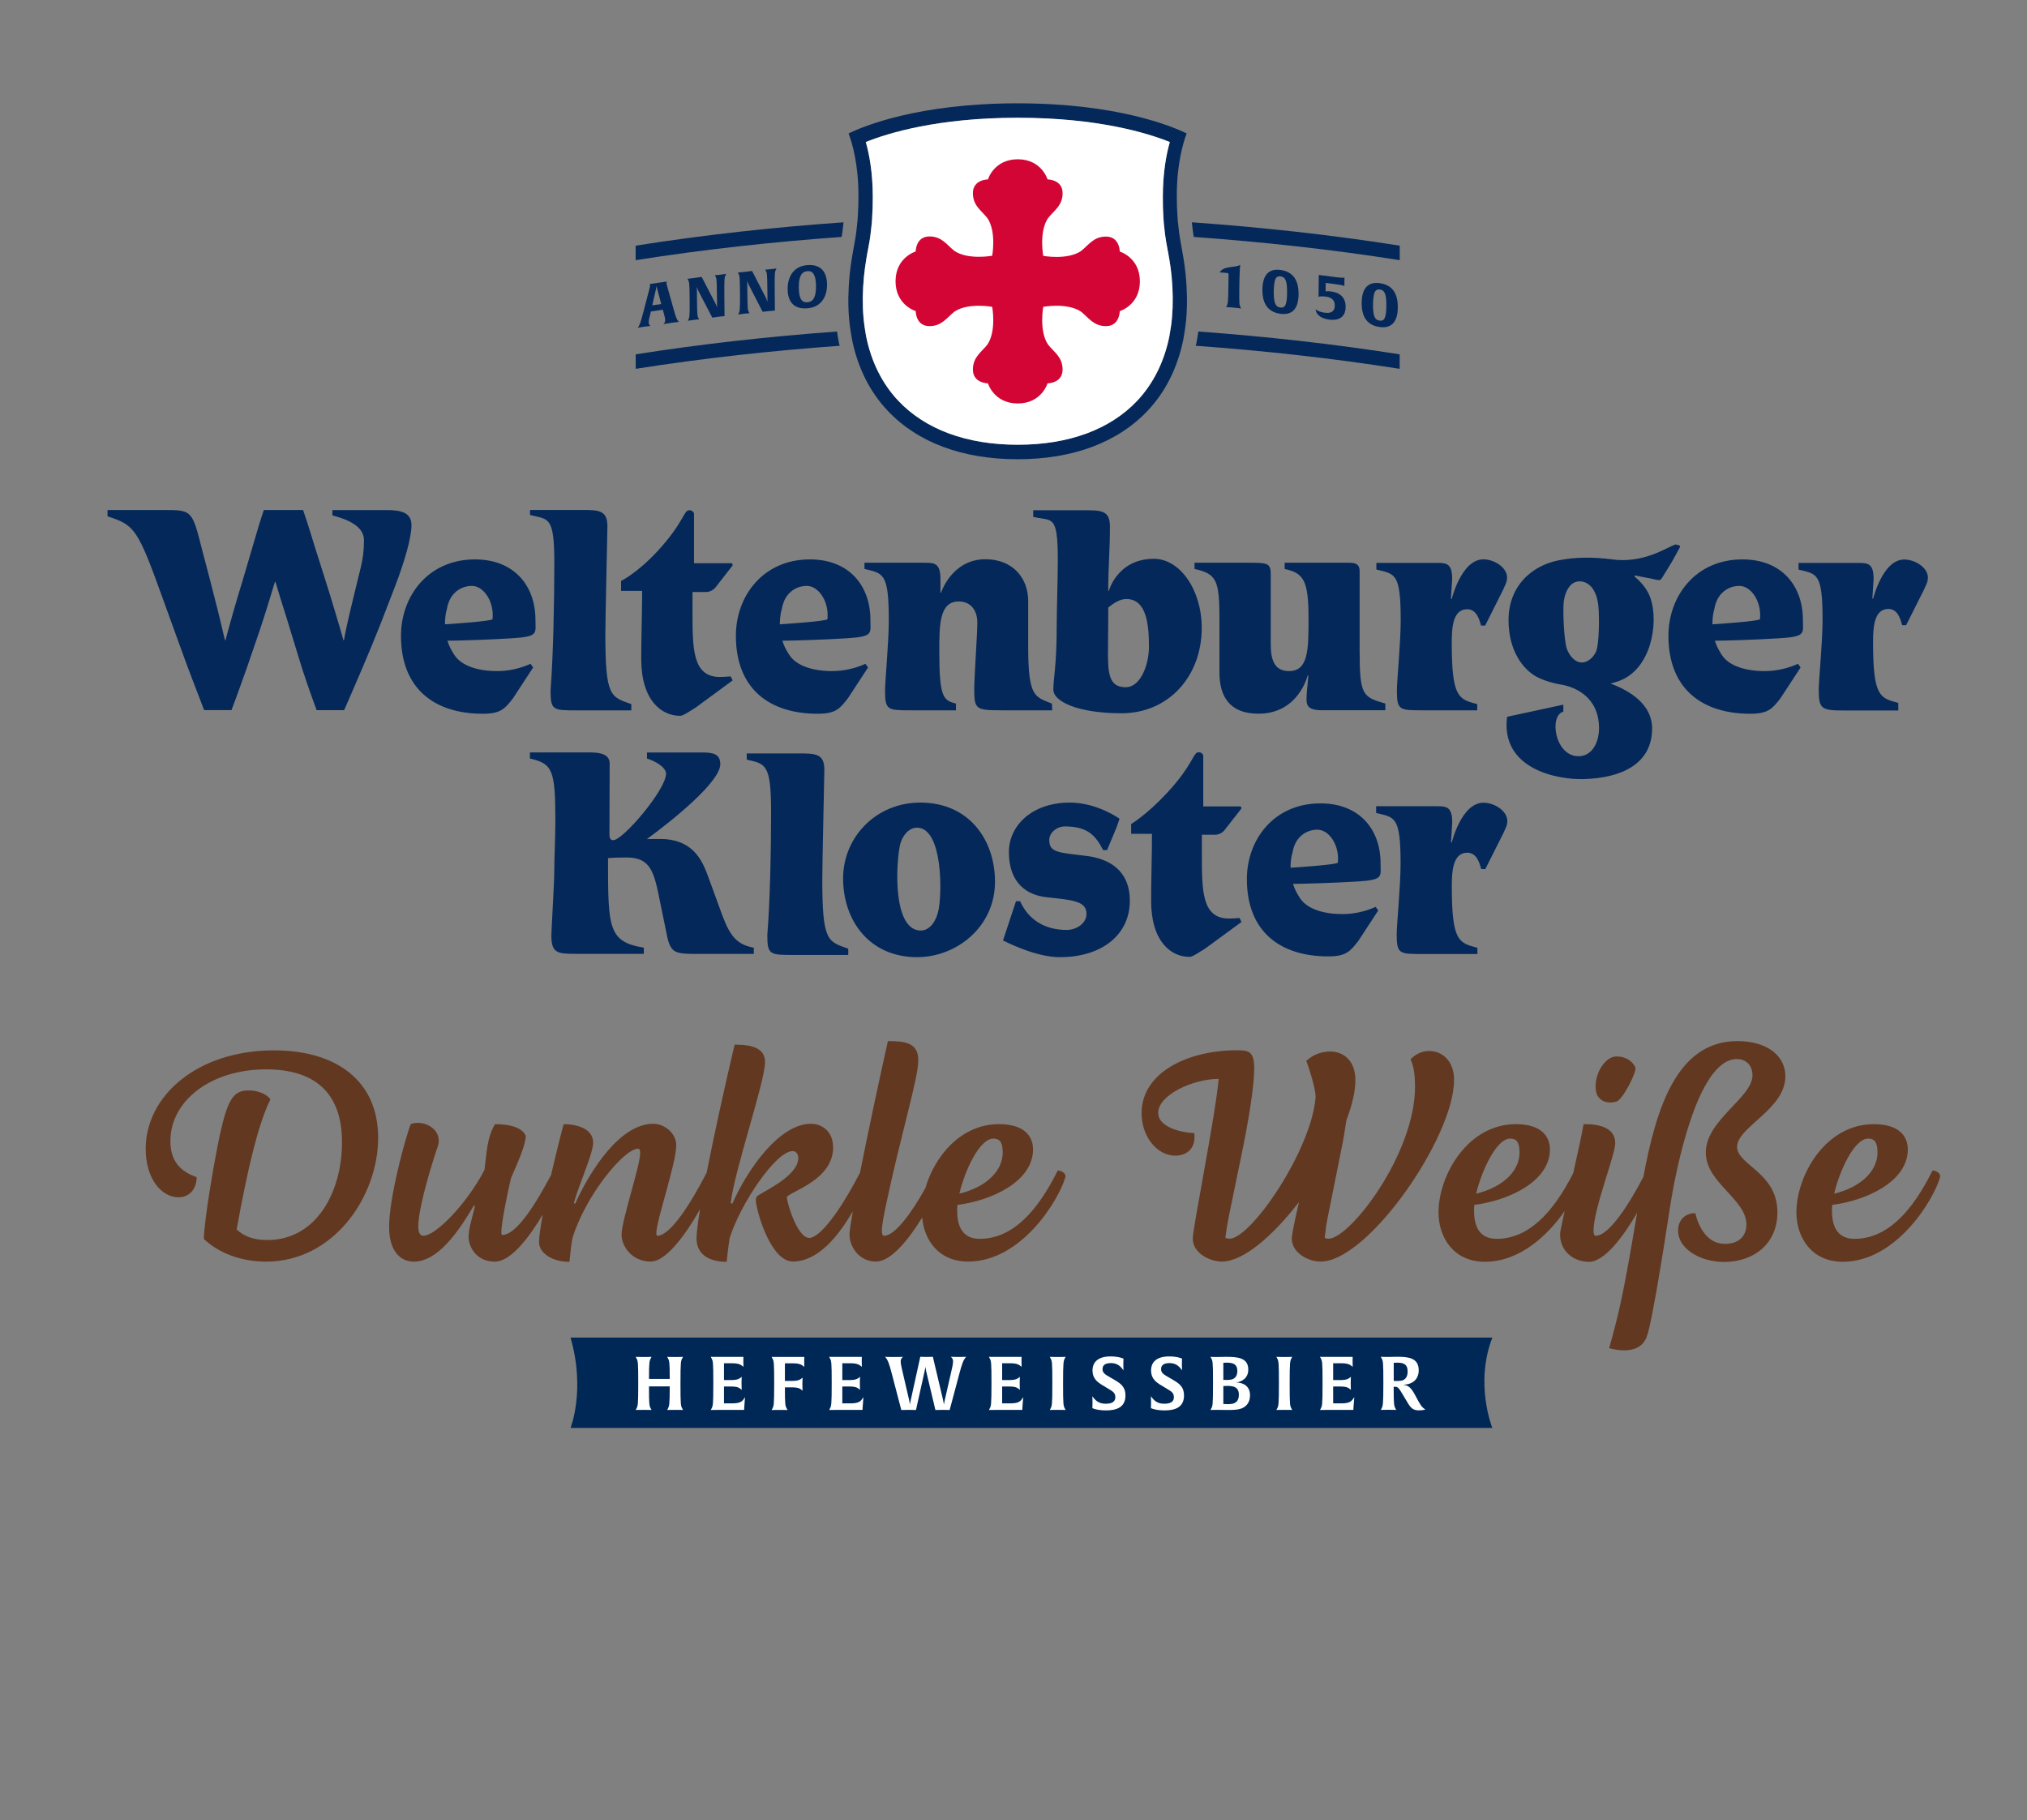 <?xml version="1.0" encoding="utf-8"?>
<!-- Generator: Adobe Illustrator 25.2.3, SVG Export Plug-In . SVG Version: 6.00 Build 0)  -->
<svg version="1.1" id="Ebene_1" xmlns="http://www.w3.org/2000/svg" xmlns:xlink="http://www.w3.org/1999/xlink" x="0px" y="0px"
	 viewBox="0 0 334.04 300" style="enable-background:new 0 0 334.04 300;" xml:space="preserve">
<rect x="0" y="0" width="334.04" height="300" fill="#808080" stroke="none"/>
<style type="text/css">
	.st0{fill:#042859;}
	.st1{fill:#FFFFFF;}
	.st2{fill:#D30535;}
	.st3{fill:#83140A;}
	.st4{fill:#002856;}
	.st5{fill:#E28F2A;}
	.st6{fill:#8C734B;}
	.st7{fill:#0069B4;}
	.st8{fill:#E18409;}
	.st9{fill:#623820;}
	.st10{fill:#E9B528;}
	.st11{fill:#A89A77;}
	.st12{fill:#2B6F4C;}
	.st13{fill:#008244;}
	.st14{fill:#006EAB;}
</style>
<g id="weiss-ueberdruck_7_">
	<g>
		<g>
			<path class="st0" d="M110.6,53.22c-0.71,0.1-1.29,0.2-1.28,0.2c0.12-0.11,0.31-0.29,0.3-0.66c0-0.3-0.13-0.75-0.28-1.31
				c-0.04-0.13-0.07-0.26-0.11-0.4c-0.66,0.09-1.31,0.19-1.97,0.29c-0.03,0.14-0.07,0.28-0.1,0.42c-0.14,0.6-0.28,1.09-0.26,1.39
				c0,0.36,0.19,0.5,0.31,0.56c0,0-0.45,0.05-1.09,0.14c-0.66,0.1-1.04,0.18-1.04,0.17c0.36-0.4,0.52-1.02,0.9-2.43
				c0.37-1.4,0.74-2.81,1.1-4.21c0.03-0.12,0.06-0.24,0.05-0.37c-0.01-0.13-0.04-0.18-0.07-0.2c0.95-0.14,1.9-0.27,2.84-0.41
				c0,0.01-0.06,0.08-0.06,0.21c0,0.13,0.02,0.24,0.05,0.36c0.36,1.3,0.73,2.59,1.09,3.89c0.37,1.31,0.54,1.88,0.9,2.18
				C111.87,53.06,111.37,53.11,110.6,53.22 M108.36,47.83c-0.11-0.4-0.15-0.62-0.16-0.68c-0.01,0.05-0.04,0.26-0.15,0.73
				c-0.19,0.82-0.37,1.63-0.56,2.45c0.49-0.07,0.99-0.14,1.48-0.22C108.77,49.35,108.57,48.59,108.36,47.83"/>
			<path class="st0" d="M119.58,45.32c-0.18,0.36-0.24,0.46-0.21,3.37l0.03,3.41c0,0-0.27,0.02-0.87,0.09
				c-0.65,0.08-1.15,0.16-1.15,0.16c-0.75-1.45-1.5-2.9-2.26-4.35c-0.17-0.33-0.26-0.69-0.28-0.71l0.02,1.97
				c0.02,2.82,0.07,2.85,0.27,3.22c0.03,0.05,0.06,0.1,0.09,0.15c0,0-0.29,0.02-0.93,0.1c-0.67,0.09-0.95,0.14-0.94,0.14
				c0.03-0.06,0.05-0.12,0.09-0.17c0.17-0.36,0.24-0.47,0.21-3.38c-0.02-2.82-0.07-2.86-0.27-3.22c-0.03-0.05-0.06-0.1-0.09-0.15
				c-0.01,0,0.36-0.03,1.23-0.15c0.73-0.1,1.11-0.16,1.11-0.16c0.75,1.45,1.5,2.9,2.26,4.35c0.18,0.35,0.26,0.66,0.28,0.71
				l-0.02-1.96c-0.03-2.82-0.06-2.86-0.27-3.22c-0.03-0.05-0.06-0.1-0.09-0.15c0,0,0.28-0.02,0.93-0.1
				c0.67-0.08,0.95-0.13,0.95-0.13C119.64,45.2,119.61,45.26,119.58,45.32"/>
			<path class="st0" d="M127.88,44.41c-0.18,0.36-0.24,0.46-0.21,3.37l0.03,3.41c0,0-0.27,0.01-0.87,0.07
				c-0.65,0.07-1.15,0.13-1.15,0.13c-0.75-1.47-1.5-2.93-2.26-4.39c-0.16-0.33-0.27-0.69-0.28-0.72c0.01,0.66,0.01,1.31,0.02,1.97
				c0.03,2.82,0.06,2.86,0.27,3.22c0.03,0.06,0.06,0.1,0.09,0.15c0,0-0.29,0.02-0.93,0.09c-0.67,0.08-0.94,0.12-0.95,0.12
				c0.03-0.06,0.06-0.11,0.09-0.17c0.17-0.36,0.24-0.46,0.22-3.37c-0.03-2.82-0.07-2.86-0.27-3.22c-0.03-0.05-0.06-0.1-0.09-0.15
				c0,0,0.36-0.02,1.24-0.12c0.74-0.08,1.11-0.14,1.11-0.14c0.75,1.46,1.51,2.92,2.26,4.39c0.17,0.35,0.26,0.66,0.28,0.72
				l-0.02-1.96c-0.03-2.82-0.07-2.86-0.27-3.22c-0.03-0.05-0.06-0.1-0.09-0.15c0,0,0.29-0.01,0.93-0.08
				c0.68-0.07,0.95-0.11,0.95-0.11C127.94,44.3,127.91,44.36,127.88,44.41"/>
			<path class="st0" d="M133.09,50.81c-2.17,0.19-3.27-0.96-3.29-3.16c-0.01-1.87,0.84-3.74,3.2-3.95c2.16-0.19,3.27,0.99,3.29,3.19
				C136.31,48.75,135.45,50.6,133.09,50.81 M133.04,44.69c-0.98,0.09-1.42,0.92-1.4,2.71c0.02,1.79,0.46,2.5,1.43,2.42
				c0.98-0.09,1.42-0.92,1.4-2.7C134.45,45.33,134,44.61,133.04,44.69"/>
			<path class="st0" d="M203.29,50.7c-0.86-0.08-1.25-0.09-1.25-0.09c0.03-0.06,0.06-0.11,0.1-0.17c0.21-0.37,0.26-0.44,0.3-3.55
				l0.02-1.66c0-0.14-0.03-0.22-0.27-0.24c-0.4-0.03-0.79-0.07-1.19-0.1c0.69-1.15,2.57-0.7,3.37-1.24c0,0-0.12,1.37-0.14,3.76
				c-0.03,2.77,0,2.82,0.21,3.26c0.03,0.06,0.06,0.12,0.09,0.18C204.54,50.84,204.17,50.78,203.29,50.7"/>
			<path class="st0" d="M219.04,52.68c-1.43-0.18-2.23-0.94-2.22-1.71c0,0,0.38,0.44,1.57,0.58c1.29,0.16,1.57-0.54,1.57-1.16
				c0.02-0.88-0.45-1.38-1.51-1.51c-0.86-0.11-1.16,0.05-1.16,0.05l0.04-3.61c0.98,0.12,1.95,0.24,2.92,0.37
				c1.17,0.15,1.32,0.07,1.32,0.06c0,0-0.02,0.2-0.02,0.67c-0.01,0.52,0,0.72,0,0.72c0,0-0.16-0.13-1.32-0.28
				c-0.58-0.08-1.17-0.15-1.76-0.23c0,0.47-0.01,0.93-0.02,1.39c0,0,0.28-0.06,0.91,0.02c1.55,0.2,2.41,1.09,2.39,2.53
				C221.75,52.55,220.29,52.83,219.04,52.68"/>
			<path class="st0" d="M227.3,53.89c-2.14-0.32-2.93-1.85-2.9-4.03c0.03-2.07,0.84-3.51,3.04-3.18c2.16,0.33,2.94,1.86,2.91,4.04
				C230.33,52.8,229.51,54.22,227.3,53.89 M227.42,47.72c-0.49-0.07-0.77,0.12-0.94,0.61c-0.13,0.43-0.2,1.08-0.21,1.79
				c-0.02,1.88,0.25,2.6,1.05,2.72c0.48,0.07,0.76-0.1,0.91-0.51c0.17-0.43,0.23-1.11,0.23-1.89
				C228.49,48.57,228.22,47.84,227.42,47.72"/>
			<path class="st0" d="M210.94,51.71c-2.14-0.32-2.93-1.85-2.9-4.03c0.03-2.07,0.84-3.51,3.04-3.18c2.16,0.33,2.94,1.86,2.92,4.04
				C213.97,50.63,213.15,52.04,210.94,51.71 M211.06,45.55c-0.49-0.07-0.77,0.12-0.94,0.61c-0.13,0.43-0.19,1.08-0.21,1.8
				c-0.02,1.88,0.25,2.6,1.05,2.72c0.48,0.07,0.76-0.1,0.91-0.51c0.17-0.42,0.23-1.11,0.23-1.89
				C212.13,46.39,211.86,45.67,211.06,45.55"/>
			<path class="st0" d="M138.24,56.46c-0.12-0.62-0.21-1.21-0.3-1.82c-11.09,0.81-22.16,2.03-33.18,3.76v2.39
				c11.17-1.76,22.38-2.99,33.62-3.8C138.33,56.82,138.28,56.65,138.24,56.46"/>
			<path class="st0" d="M139.01,36.64c-11.45,0.81-22.88,2.05-34.26,3.85v2.39c11.28-1.78,22.61-3.01,33.95-3.83
				C138.82,38.33,138.92,37.54,139.01,36.64"/>
			<path class="st0" d="M197.18,56.46c0.12-0.62,0.21-1.21,0.3-1.82c11.09,0.81,22.16,2.03,33.18,3.76v2.39
				c-11.17-1.76-22.38-2.99-33.62-3.8C197.1,56.82,197.14,56.65,197.18,56.46"/>
			<path class="st0" d="M196.41,36.64c11.45,0.81,22.88,2.05,34.26,3.85v2.39c-11.28-1.78-22.61-3.01-33.95-3.83
				C196.61,38.33,196.5,37.54,196.41,36.64"/>
			<path class="st0" d="M195.54,47.24c-0.15-2.8-0.48-4.54-0.78-6.23c-0.22-1.17-0.43-2.32-0.57-3.74
				c-0.07-0.55-0.14-1.17-0.16-1.84c-0.07-0.92-0.1-1.98-0.1-3.19c0-5.28,1.06-8.75,1.63-10.25c-2.46-1.19-11.48-4.96-27.86-4.96
				c-16.38,0-25.4,3.77-27.86,4.96c0.57,1.5,1.63,4.96,1.63,10.25c0,1.21-0.03,2.27-0.09,3.19c-0.03,0.67-0.1,1.29-0.16,1.84
				c-0.14,1.43-0.35,2.58-0.57,3.74c-0.3,1.68-0.63,3.43-0.78,6.23c-0.14,2.44-0.07,4.78,0.25,6.96c0.1,0.63,0.19,1.22,0.3,1.82
				c0.94,4.57,2.91,8.55,5.86,11.67c4.94,5.24,12.33,8,21.4,8h0.02h0.02c9.07,0,16.47-2.76,21.41-8c2.95-3.12,4.92-7.09,5.86-11.67
				c0.11-0.6,0.21-1.19,0.3-1.82C195.61,52.01,195.68,49.68,195.54,47.24 M192.97,53.8c-0.09,0.58-0.18,1.14-0.28,1.71
				c-0.86,4.17-2.64,7.72-5.27,10.53c-4.48,4.75-11.29,7.26-19.68,7.26h-0.02h-0.02c-8.39,0-15.2-2.51-19.68-7.26
				c-2.64-2.81-4.41-6.36-5.27-10.53c-0.1-0.57-0.2-1.13-0.28-1.71c-0.28-1.94-0.36-4.11-0.23-6.46c0.15-2.56,0.44-4.17,0.71-5.74
				l0.03-0.13c0.21-1.07,0.45-2.33,0.59-3.83c0.07-0.59,0.15-1.25,0.16-1.9c0.07-0.88,0.1-1.93,0.1-3.3c0-4-0.58-7.03-1.15-9.03
				c3.62-1.46,11.82-4,25.05-4c13.23,0,21.43,2.54,25.05,4c-0.57,2-1.15,5.03-1.15,9.03c0,1.37,0.02,2.41,0.09,3.3
				c0.02,0.64,0.09,1.31,0.16,1.9c0.15,1.5,0.39,2.77,0.59,3.83l0.03,0.13c0.28,1.57,0.57,3.18,0.71,5.74
				C193.33,49.69,193.25,51.86,192.97,53.8"/>
			<path class="st1" d="M192.97,53.8c-0.09,0.58-0.18,1.14-0.28,1.71c-0.86,4.17-2.64,7.72-5.27,10.53
				c-4.48,4.75-11.29,7.26-19.68,7.26h-0.02h-0.02c-8.39,0-15.2-2.51-19.68-7.26c-2.64-2.81-4.41-6.36-5.27-10.53
				c-0.1-0.57-0.2-1.13-0.28-1.71c-0.28-1.94-0.36-4.11-0.23-6.46c0.15-2.56,0.44-4.17,0.71-5.74l0.03-0.13
				c0.21-1.07,0.45-2.33,0.59-3.83c0.07-0.59,0.15-1.25,0.16-1.9c0.07-0.88,0.1-1.93,0.1-3.3c0-4-0.58-7.03-1.15-9.03
				c3.62-1.46,11.82-4,25.05-4c13.23,0,21.43,2.54,25.05,4c-0.57,2-1.15,5.03-1.15,9.03c0,1.37,0.02,2.41,0.09,3.3
				c0.02,0.64,0.09,1.31,0.16,1.9c0.15,1.5,0.39,2.77,0.59,3.83l0.03,0.13c0.28,1.57,0.57,3.18,0.71,5.74
				C193.33,49.68,193.25,51.86,192.97,53.8"/>
			<path class="st2" d="M163.51,42.15c0,0-3.95,0.73-6.22-0.79c-1.24-0.97-2.04-2.39-4.13-2.39c-2.26,0-2.26,2.48-2.26,2.48
				s-3.31,0.97-3.32,4.91c0.01,3.94,3.32,4.91,3.32,4.91s0,2.48,2.26,2.48c2.09,0,2.88-1.42,4.13-2.39
				c2.26-1.52,6.22-0.79,6.22-0.79s0.73,3.96-0.79,6.22c-0.97,1.24-2.39,2.04-2.39,4.12c0,2.27,2.48,2.27,2.48,2.27
				s0.97,3.31,4.91,3.32c3.94-0.01,4.91-3.32,4.91-3.32s2.48,0,2.48-2.27c0-2.08-1.42-2.88-2.4-4.12c-1.51-2.26-0.79-6.22-0.79-6.22
				s3.95-0.73,6.22,0.79c1.24,0.97,2.04,2.39,4.13,2.39c2.26,0,2.26-2.47,2.26-2.47s3.31-0.97,3.32-4.91
				c-0.01-3.94-3.32-4.91-3.32-4.91s0-2.47-2.26-2.47c-2.08,0-2.88,1.42-4.13,2.39c-2.27,1.52-6.22,0.79-6.22,0.79
				s-0.73-3.96,0.79-6.22c0.97-1.24,2.4-2.04,2.4-4.12c0-2.26-2.48-2.26-2.48-2.26s-0.97-3.32-4.91-3.32
				c-3.94,0.01-4.91,3.32-4.91,3.32s-2.48,0-2.48,2.26c0,2.08,1.42,2.88,2.39,4.12C164.24,38.19,163.51,42.15,163.51,42.15"/>
			<path class="st0" d="M212.75,141.74c0.05-0.43,0.12-0.81,0.22-1.12c0.07-0.43,0.19-0.88,0.36-1.29c0.58-1.5,1.99-2.58,3.78-2.58
				c1.89,0,3.66,2.51,3.36,5.42c-0.03,0.34-6.57,0.77-7.79,0.85C212.67,142.61,212.69,142.18,212.75,141.74 M205.48,144.89
				c0,8.76,5.6,12.74,13.4,12.74c2.99,0,3.64-0.86,4.95-2.53l3.3-5.04l-0.43-0.59c-1.6,0.71-3.47,1.19-5.48,1.19
				c-3.01,0-5.84-0.81-7.01-2.67c-0.05-0.07-0.15-0.19-0.22-0.36c-0.26-0.4-0.63-1.06-0.91-1.95c1.66-0.01,6.44-0.14,10.56-0.39
				c4.43-0.28,3.87-0.78,3.87-3.01c0-5.54-3.44-9.87-9.9-9.87C209.92,132.41,205.48,138.4,205.48,144.89 M239.24,138.88l-0.12-0.08
				l0.2-3.24c0-2.68-1-2.68-2.74-2.68h-9.8v1.11c3.07,0.75,4.03,0.5,4.03,8.39c0,3.65-0.64,10.01-0.64,11.6
				c0,3.26,0.44,3.26,4.26,3.26h9.04v-1.03c-3.1-0.8-4.22-1.12-4.22-10.14c0-2.43,0.16-5.53,2.55-5.53c1.59,0,2.03,1.76,2.31,2.7
				h0.66l2.96-5.88c0.28-0.67,0.67-1.27,0.67-2.04c0-1.69-2.15-3.02-3.94-3.02C240.82,132.31,239.24,138.88,239.24,138.88
				 M166.26,140.43c0,5.17,3.02,7.16,6.39,7.47c4.07,0.44,6.4,0.6,6.4,2.71c0,1.59-1.66,2.66-3.27,2.66c-3.61,0-6.28-1.67-7.67-4.73
				h-0.68l-2.14,6.46c0,0,5.22,2.76,9.34,2.76c7.02,0,11.56-3.74,11.56-9.3c0-5.25-3.74-6.92-6.92-7.36
				c-4.78-0.6-6.36-0.52-6.36-2.66c0-1.19,1.24-2.23,2.57-2.23c3.65,0,5.03,1.39,6.31,3.9h0.65l1.43-3.42
				c0.24-0.56,0.62-1.75,0.62-1.75s-3.65-2.66-8.21-2.66C170.1,132.28,166.26,136.06,166.26,140.43 M151.27,153.33
				c-3.91-0.7-3.7-9.95-3.01-13.78c0.31-1.74,1.58-3.4,3.26-3.1c3.74,0.67,3.73,10.32,3.18,13.37c-0.31,1.73-1.32,3.55-2.99,3.55
				C151.57,153.37,151.42,153.36,151.27,153.33 M138.94,144.76c0,7.09,4.45,13,12.18,13c6.48,0,12.85-4.96,12.85-12.43
				c0-6.97-4.33-13.05-12.3-13.05C144.3,132.28,138.94,138.05,138.94,144.76 M123.06,124.18v1.02c3.07,0.72,4.01,0.62,4.01,8.58
				c0,6.6-0.18,14.94-0.62,20.33c0,3.28,0.44,3.28,4.29,3.28h9.05v-1.03c-3.42-1.2-4.28-1.21-4.28-11.49
				c0-3.08,0.34-16.82,0.34-17.97c0-2.72-1.43-2.72-4.39-2.72H123.06z M106.62,124.01v1.01c1.2,0.36,3.14,1.38,3.14,2.5
				c0,2.64-7.09,10.96-8.71,10.96c-0.52,0-0.62-0.52-0.62-0.88c0-3.92,0.04-7.91,0.04-11.75c0-1.84-2.24-1.84-3.6-1.84h-9.54v1.01
				c3.67,0.84,4.19,1.79,4.19,10.14c0,3.28-0.18,6.06-0.18,8.58c0,1.72-0.48,9.71-0.48,10.43c0,3.04,1.08,3.04,4.32,3.04h10.92
				v-1.02c-5.9-0.97-5.9-3.27-5.9-14.74c0,0,0.43-0.12,3.06-0.12c3.91,0,4.51,2.21,5.52,7.33l0.96,4.68
				c0.66,3.48,1.04,3.88,4.66,3.88h9.82v-1.02c-3.29-0.61-4.21-2.46-5.81-7.05l-1.72-4.71c-0.85-2.24-2.15-5.78-7.1-6.14
				c-0.74-0.05-2.99,0-2.99,0c3.76-2.75,12.1-9.32,12.1-12.36c0-1.68-1.2-1.92-2.95-1.92H106.62z M192.31,130.7
				c-3.3,3.56-5.9,5.12-5.9,5.12v1.61h3.43c0,3.6-0.14,7.44-0.14,11.03c0,6.71,3.26,9.25,6.33,9.25c0.55,0,1.74-0.88,2.52-1.33
				l6.04-4.42l-0.32-0.66c-0.57,0.05-1.33,0.09-1.74,0.09c-4.47,0-4.47-4.55-4.47-10.67v-3.14h2.15c0.63,0,1.23-0.29,1.61-0.79
				l2.71-3.47c0.13-0.17,0.01-0.41-0.2-0.41h-6.04v-8.45c-0.19-0.28-0.32-0.48-0.8-0.48C196.6,124.01,196.63,126.05,192.31,130.7
				 M211.71,92.76v1.02c3.14,0.68,3.93,1.89,3.93,8.14c0,5.08,0,8.69-3.22,8.69c-2.46,0-3.01-1.94-3.01-4.49V94.6
				c0-1.85-0.62-1.85-3.83-1.85h-8.73v1.02c3.59,0.83,4.11,1.71,4.11,8.3v8.81c0,3.65,1.47,6.75,6.43,6.75
				c6.66,0,8.12-6.36,8.12-6.36l0.1,0.12c-0.2,1.95-0.3,3.22-0.3,3.73c0,0.91,0,1.94,2.5,1.94h10.49v-1.1
				c-3.73-1.07-4.24-1.36-4.24-8.66V94.36c0-0.76,0-1.61-1.66-1.61H211.71z M73.4,101.61c0.05-0.43,0.12-0.82,0.22-1.13
				c0.07-0.43,0.19-0.89,0.36-1.3c0.58-1.52,2-2.61,3.8-2.61c1.9,0,3.68,2.54,3.39,5.47c-0.04,0.34-6.62,0.78-7.84,0.86
				C73.32,102.5,73.34,102.06,73.4,101.61 M66.08,104.79c0,8.83,5.63,12.85,13.48,12.85c3.01,0,3.66-0.87,4.98-2.55l3.32-5.08
				l-0.43-0.6c-1.61,0.72-3.49,1.2-5.52,1.2c-3.03,0-5.87-0.82-7.05-2.69c-0.04-0.07-0.14-0.19-0.22-0.36
				c-0.26-0.41-0.63-1.07-0.91-1.96c1.68-0.01,6.48-0.14,10.62-0.4c4.46-0.28,3.89-0.79,3.89-3.04c0-5.59-3.47-9.96-9.97-9.96
				C70.56,92.2,66.08,98.24,66.08,104.79 M128.59,101.61c0.05-0.43,0.12-0.82,0.22-1.13c0.07-0.43,0.2-0.89,0.36-1.3
				c0.58-1.52,2-2.61,3.8-2.61c1.9,0,3.68,2.54,3.39,5.47c-0.04,0.34-6.62,0.78-7.85,0.86C128.51,102.5,128.54,102.06,128.59,101.61
				 M121.27,104.79c0,8.83,5.63,12.85,13.48,12.85c3.01,0,3.66-0.87,4.98-2.55l3.32-5.08l-0.43-0.6c-1.61,0.72-3.49,1.2-5.51,1.2
				c-3.03,0-5.87-0.82-7.05-2.69c-0.05-0.07-0.14-0.19-0.22-0.36c-0.27-0.41-0.64-1.07-0.91-1.96c1.68-0.01,6.48-0.14,10.62-0.4
				c4.45-0.28,3.89-0.79,3.89-3.04c0-5.59-3.47-9.96-9.97-9.96C125.75,92.2,121.27,98.24,121.27,104.79 M239.23,98.76l-0.12-0.08
				l0.2-3.23c0-2.68-0.99-2.68-2.74-2.68h-9.75v1.1c3.06,0.76,4.01,0.5,4.01,8.37c0,3.65-0.63,9.99-0.63,11.58
				c0,3.25,0.44,3.25,4.25,3.25h8.99v-1.02c-3.09-0.8-4.2-1.12-4.2-10.12c0-2.43,0.16-5.52,2.54-5.52c1.59,0,2.02,1.76,2.3,2.7h0.66
				l2.95-5.87c0.27-0.68,0.67-1.27,0.67-2.04c0-1.69-2.13-3.01-3.91-3.01C240.81,92.2,239.23,98.76,239.23,98.76 M282.27,101.61
				c0.05-0.43,0.12-0.82,0.22-1.13c0.07-0.43,0.19-0.89,0.36-1.3c0.58-1.52,2-2.61,3.8-2.61c1.9,0,3.68,2.54,3.39,5.47
				c-0.03,0.34-6.61,0.78-7.84,0.86C282.19,102.5,282.22,102.06,282.27,101.61 M274.95,104.79c0,8.83,5.64,12.85,13.48,12.85
				c3.01,0,3.66-0.87,4.98-2.55l3.32-5.08l-0.43-0.6c-1.61,0.72-3.49,1.2-5.51,1.2c-3.04,0-5.88-0.82-7.06-2.69
				c-0.05-0.07-0.15-0.19-0.22-0.36c-0.26-0.41-0.63-1.07-0.91-1.96c1.67-0.01,6.48-0.14,10.62-0.4c4.46-0.28,3.89-0.79,3.89-3.04
				c0-5.59-3.47-9.96-9.97-9.96C279.43,92.2,274.95,98.24,274.95,104.79 M308.68,98.7l-0.12-0.07l0.2-3.2
				c0-2.65-0.98-2.65-2.71-2.65h-9.66v1.1c3.03,0.75,3.96,0.49,3.96,8.3c0,3.61-0.63,9.9-0.63,11.47c0,3.22,0.43,3.45,4.2,3.45h8.91
				v-1.25c-3.06-0.79-4.16-1.11-4.16-10.02c0-2.39,0.16-5.47,2.52-5.47c1.58,0,2,1.73,2.28,2.68h0.65l2.92-5.81
				c0.28-0.67,0.67-1.26,0.67-2.03c0-1.66-2.12-2.98-3.88-2.98C310.24,92.2,308.68,98.7,308.68,98.7 M155.08,97.68h-0.1v-2.23
				c0-2.7-1.01-2.7-2.74-2.7h-9.78v1.02c3.07,0.76,4.01,0.58,4.01,8.46c0,3.65-0.62,10.04-0.62,11.59c0,3.25,0.44,3.25,4.25,3.25
				h7.44v-1.1c-2.05-0.56-2.75-0.88-2.75-8.62c0-4.33,0-8.22,3.21-8.22c1.98,0,3.06,1.47,3.06,3.49c0,1.79-0.51,9.05-0.51,10.96
				c0,3.34,0.26,3.49,4.58,3.49h8.27l-0.05-1.1c-2.8-1.15-3.91-1.04-3.91-9.34v-7.59c0-3.65-2.42-6.87-7.08-6.87
				C156.84,92.2,155.08,97.68,155.08,97.68 M258.19,106.87c-0.44-1.36-0.67-5.95-0.49-7.76c0.18-1.04,0.38-1.65,0.83-2.29
				c0.98-1.47,2.9-1.26,3.93,0.18c0.75,1.1,0.93,2.36,1,3.6c0.09,1.41,0.07,5.2-0.36,6.57c-0.3,0.97-1.33,2.02-2.42,2.02
				C259.47,109.19,258.54,107.93,258.19,106.87 M265.53,92.18c-2.89-0.37-5.84-0.4-8.73,0.18c-4.5,0.92-8.2,4.31-8.2,9.86
				c0,5.1,2.46,8.18,4.67,9.35c1.35,0.71,3.08,1.13,4.54,1.37c1.64,0.38,5.7,1.84,5.7,7.09c0,2.39-1.17,4.61-3.39,4.61
				c-3.88,0-4.89-6.68-2.49-7.35v-1.15l-9.27,2c-1.1,8.71,8.43,10.38,12.58,10.27c6.01-0.15,11.32-2.34,11.32-8.36
				c0-4.01-3.76-6.24-6.85-7.39c0.42-0.11,0.84-0.23,1.25-0.37c5.46-1.87,6.68-9.54,5.38-13.57c-0.48-1.48-1.47-2.69-2.67-3.69
				c0.04-0.07,0.06-0.13,0.06-0.2c1.53,0.35,2.14,0.39,3.66,0.75c0.38,0.09,0.6,0.02,0.79-0.31c0.73-1.23,1.52-2.38,2.18-3.64
				c1-1.92,1.12-1.59,0.09-1.9C274.75,90.15,270.87,92.97,265.53,92.18 M182.6,106.44l0.04-6.32c0.9-0.71,1.89-1.39,2.98-1.39
				c3.45,0,3.72,4.53,3.72,7.91c0,2.82-1.33,6.63-3.83,6.63C182.6,113.26,182.54,110.8,182.6,106.44 M170.27,84.1v1.09
				c3.12,0.75,4.05-0.57,4.05,7.13c0,3.26-0.18,8.12-0.18,10.86c0,6.59-0.55,8.46-0.55,10.49c0,1.99,4.15,3.89,11.23,3.89
				c7.78,0,13.22-6.12,13.22-14.06c0-6.27-3.57-11.4-7.89-11.4c-6,0-7.42,5.28-7.42,5.28h-0.1c0-3.91,0.28-6.67,0.28-10.58
				c0-2.7-1.4-2.7-4.33-2.7H170.27z M108.32,90.88c-3.35,3.61-5.97,4.87-5.97,4.87v1.64h3.47c0,3.66-0.15,7.56-0.15,11.2
				c0,6.81,3.3,9.39,6.41,9.39c0.55,0,1.76-0.89,2.55-1.35l6.11-4.49l-0.33-0.66c-0.58,0.05-1.35,0.1-1.76,0.1
				c-4.53,0-4.53-4.62-4.53-10.83v-3.17h2.18c0.64,0,1.24-0.3,1.64-0.8l2.75-3.53c0.13-0.17,0.01-0.42-0.21-0.42h-6.11v-8.25
				c-0.19-0.29-0.32-0.48-0.8-0.48C112.65,84.09,112.69,86.16,108.32,90.88 M54.78,84.05v0.9c2.43,0.62,5.2,1.76,5.2,4.05
				c0,1.82-0.17,3-0.51,4.45l-1.2,4.91c-0.28,1.12-1.32,5.43-1.58,7.14h-0.1c-0.69-2.51-1.49-5.03-2.23-7.54l-1.73-5.48
				c-1.02-3.11-1.61-5.33-2.68-8.42h-6.47c-0.5,1.45-1.12,3.5-1.92,6.27L39.89,96c-0.98,3.15-1.99,6.74-2.73,9.5h-0.1
				c-0.74-3.27-1.57-6.51-2.41-9.77l-1.26-4.79c-1.74-6.84-1.64-6.88-6.42-6.88h-0.18h-9.07v1.04c4.47,1.46,4.93,1.94,9.12,13.59
				l2.89,7.98c1.3,3.63,2.6,6.94,3.91,10.37h4.51c0.88-2.31,1.72-4.71,2.55-7.02l2.09-6.1c0.88-2.64,1.72-5.35,2.51-8h0.1
				c0.56,1.9,1.12,3.69,1.72,5.57l2.05,6.7c0.88,2.96,1.93,5.91,3.01,8.86h4.53c1.79-4.07,4.27-9.81,5.9-13.96l2.45-6.33
				c1.64-4.27,2.75-8.16,2.75-10.21c0-2.1-1.76-2.48-4.13-2.48H54.78z M87.35,84.05v0.83c3.04,0.78,4,0.06,4,7.99
				c0,6.6-0.2,15.54-0.62,20.94c0,3.27,0.42,3.27,4.28,3.27h9.03v-1.03c-3.42-1.2-4.28-1.2-4.28-11.52c0-3.03,0.34-16.63,0.34-17.76
				c0-2.72-1.44-2.72-4.38-2.72H87.35z"/>
		</g>
	</g>
</g>
<g>
	<path class="st4" d="M94.02,220.46c2.5,8.64,0,14.89,0,14.89h151.91c0,0-2.95-7.28,0-14.89H94.02z"/>
</g>
<g>
	<path class="st1" d="M111.26,232.37c-0.92,0-1.31,0.02-1.31,0.02l0.11-0.21c0.22-0.44,0.31-0.56,0.31-3.68h-3.42
		c0,3.13,0.05,3.21,0.31,3.68l0.11,0.21c0,0-0.39-0.02-1.3-0.02c-0.92,0-1.31,0.02-1.31,0.02l0.11-0.21
		c0.25-0.47,0.31-0.55,0.31-4.23c0-3.57-0.05-3.62-0.31-4.11l-0.11-0.21c0,0,0.37,0.03,1.3,0.03c0.97,0,1.31-0.03,1.31-0.03
		l-0.11,0.21c-0.23,0.43-0.31,0.54-0.31,3.43h3.42c0-2.88-0.07-2.98-0.31-3.43l-0.11-0.21c0,0,0.37,0.03,1.3,0.03
		c0.97,0,1.31-0.03,1.31-0.03l-0.11,0.21c-0.25,0.45-0.31,0.55-0.31,4.23c0,3.57,0.05,3.62,0.31,4.11l0.11,0.21
		C112.56,232.39,112.17,232.37,111.26,232.37z"/>
	<path class="st1" d="M122.65,231.95l-0.02,0.43h-4.56c-0.66,0-0.94,0.01-0.94,0.01l0.11-0.21c0.25-0.47,0.31-0.55,0.31-4.23
		c0-3.57-0.05-3.62-0.31-4.11l-0.11-0.21c0,0,0.27,0.01,0.93,0.01h4.45c0,0-0.01,0.23-0.01,0.77c0,0.59,0.02,0.86,0.02,0.88
		c-0.01-0.01-0.09-0.12-0.43-0.33c-0.29-0.17-0.77-0.27-1.35-0.27h-1.43v2.77h1.14c0.58,0,1.06-0.06,1.35-0.23
		c0.32-0.18,0.42-0.29,0.44-0.32c0,0.01-0.04,0.35-0.04,1.09c0,0.7,0.04,1.06,0.04,1.08c-0.01-0.01-0.1-0.12-0.44-0.33
		c-0.29-0.17-0.77-0.23-1.35-0.23h-1.14v2.78h1.31c1.52,0,1.72-0.36,2.17-1.02C122.78,230.29,122.72,230.77,122.65,231.95z"/>
	<path class="st1" d="M132.55,225.3c-0.01-0.01-0.09-0.12-0.43-0.33c-0.29-0.17-0.77-0.27-1.35-0.27h-1.42v2.9h1.13
		c0.58,0,1.06-0.06,1.35-0.23c0.32-0.18,0.42-0.29,0.44-0.32c0,0.01-0.04,0.36-0.04,1.09c0,0.7,0.04,1.05,0.04,1.08
		c-0.01-0.01-0.1-0.12-0.44-0.33c-0.29-0.17-0.77-0.23-1.35-0.23h-1.13c0,2.87,0.05,3.04,0.32,3.52l0.12,0.22
		c0,0-0.38-0.02-1.32-0.02c-0.92,0-1.31,0.02-1.31,0.02l0.11-0.21c0.25-0.47,0.31-0.55,0.31-4.23c0-3.57-0.05-3.62-0.31-4.11
		l-0.11-0.21c0,0,0.27,0.01,0.93,0.01h4.45c0,0-0.01,0.23-0.01,0.77C132.53,225.01,132.55,225.28,132.55,225.3z"/>
	<path class="st1" d="M142.16,231.95l-0.02,0.43h-4.56c-0.66,0-0.94,0.01-0.94,0.01l0.11-0.21c0.25-0.47,0.31-0.55,0.31-4.23
		c0-3.57-0.05-3.62-0.31-4.11l-0.11-0.21c0,0,0.27,0.01,0.93,0.01h4.45c0,0-0.01,0.23-0.01,0.77c0,0.59,0.02,0.86,0.02,0.88
		c-0.01-0.01-0.09-0.12-0.43-0.33c-0.29-0.17-0.77-0.27-1.35-0.27h-1.44v2.77h1.14c0.58,0,1.06-0.06,1.35-0.23
		c0.32-0.18,0.42-0.29,0.44-0.32c0,0.01-0.04,0.35-0.04,1.09c0,0.7,0.04,1.06,0.04,1.08c-0.01-0.01-0.1-0.12-0.44-0.33
		c-0.29-0.17-0.77-0.23-1.35-0.23h-1.14v2.78h1.31c1.52,0,1.72-0.36,2.17-1.02C142.3,230.29,142.24,230.77,142.16,231.95z"/>
	<path class="st1" d="M158.06,226.54l-1.56,5.85c0,0-0.38-0.02-1.15-0.02c-0.77,0-1.2,0.02-1.2,0.02l-1.52-6.38
		c-0.09-0.39-0.12-0.69-0.12-0.75c-0.01,0.05-0.05,0.32-0.14,0.75l-1.42,6.38c0,0-0.42-0.02-1.19-0.02s-1.23,0.02-1.23,0.02
		l-1.53-5.85c-0.44-1.73-0.7-2.46-1.15-2.91c0,0,0.49,0.03,1.42,0.03c1.03,0,1.55-0.03,1.55-0.03c-0.16,0.11-0.39,0.32-0.39,0.77
		c0,0.43,0.18,1.13,0.39,2.05l1.01,4.35c0.06,0.31,0.1,0.61,0.11,0.66c0-0.04,0.06-0.33,0.14-0.66l1.58-7.18
		c0,0,0.42,0.03,1.04,0.03c0.63,0,1.03-0.03,1.03-0.03l1.68,7.11c0.07,0.32,0.15,0.76,0.15,0.76s0.05-0.41,0.14-0.76l0.98-4.29
		c0.21-0.92,0.38-1.62,0.38-2.05c0-0.45-0.23-0.66-0.39-0.77c0,0,0.48,0.03,1.32,0.03c0.86,0,1.24-0.03,1.24-0.03
		C158.76,224.08,158.52,224.81,158.06,226.54z"/>
	<path class="st1" d="M168.49,231.95l-0.02,0.43h-4.56c-0.66,0-0.94,0.01-0.94,0.01l0.11-0.21c0.25-0.47,0.31-0.55,0.31-4.23
		c0-3.57-0.05-3.62-0.31-4.11l-0.11-0.21c0,0,0.27,0.01,0.93,0.01h4.45c0,0-0.01,0.23-0.01,0.77c0,0.59,0.02,0.86,0.02,0.88
		c-0.01-0.01-0.09-0.12-0.43-0.33c-0.29-0.17-0.77-0.27-1.35-0.27h-1.43v2.77h1.14c0.58,0,1.06-0.06,1.35-0.23
		c0.32-0.18,0.42-0.29,0.44-0.32c0,0.01-0.04,0.35-0.04,1.09c0,0.7,0.04,1.06,0.04,1.08c-0.01-0.01-0.1-0.12-0.44-0.33
		c-0.29-0.17-0.77-0.23-1.35-0.23h-1.14v2.78h1.31c1.52,0,1.72-0.36,2.17-1.02C168.63,230.29,168.57,230.77,168.49,231.95z"/>
	<path class="st1" d="M174.31,232.37c-0.92,0-1.31,0.02-1.31,0.02l0.11-0.21c0.25-0.47,0.31-0.55,0.31-4.23
		c0-3.57-0.05-3.62-0.31-4.11l-0.11-0.21c0,0,0.37,0.03,1.3,0.03c0.96,0,1.31-0.03,1.31-0.03l-0.11,0.21
		c-0.24,0.47-0.31,0.55-0.31,4.23c0,3.57,0.05,3.62,0.31,4.11l0.11,0.21C175.61,232.39,175.22,232.37,174.31,232.37z"/>
	<path class="st1" d="M182.28,232.46c-1.52,0-2.26-0.37-2.26-0.37s0.02-0.29,0.02-0.88c0-0.65-0.02-1.09-0.02-1.09
		c0.47,0.68,1.02,1.24,2.17,1.24c0.78,0,1.61-0.16,1.61-1.09c0-0.67-0.41-0.94-0.97-1.27l-1.04-0.63c-0.91-0.53-1.75-1.15-1.75-2.47
		c0-1.45,0.96-2.34,2.99-2.34c1.37,0,2.11,0.36,2.11,0.36s-0.02,0.3-0.02,0.91c0,0.64,0.02,1.03,0.02,1.03
		c-0.5-0.74-1.07-1.2-2.04-1.2c-0.67,0-1.41,0.15-1.41,0.99c0,0.64,0.44,0.88,1.12,1.28l0.87,0.51c1.03,0.6,1.79,1.16,1.79,2.55
		C185.47,231.89,184.1,232.46,182.28,232.46z"/>
	<path class="st1" d="M191.93,232.46c-1.52,0-2.26-0.37-2.26-0.37s0.02-0.29,0.02-0.88c0-0.65-0.02-1.09-0.02-1.09
		c0.47,0.68,1.02,1.24,2.17,1.24c0.78,0,1.61-0.16,1.61-1.09c0-0.67-0.41-0.94-0.97-1.27l-1.04-0.63c-0.91-0.53-1.75-1.15-1.75-2.47
		c0-1.45,0.96-2.34,2.99-2.34c1.37,0,2.11,0.36,2.11,0.36s-0.02,0.3-0.02,0.91c0,0.64,0.02,1.03,0.02,1.03
		c-0.5-0.74-1.07-1.2-2.04-1.2c-0.67,0-1.41,0.15-1.41,0.99c0,0.64,0.44,0.88,1.12,1.28l0.87,0.51c1.03,0.6,1.79,1.16,1.79,2.55
		C195.12,231.89,193.74,232.46,191.93,232.46z"/>
	<path class="st1" d="M204.53,232.16c-0.6,0.21-1.23,0.23-2.31,0.23c-0.44,0-1.2-0.02-1.64-0.02c-0.76,0-1.1,0.02-1.1,0.02
		l0.11-0.21c0.25-0.45,0.31-0.55,0.31-4.23c0-3.57-0.05-3.62-0.31-4.11l-0.11-0.21c0,0,0.38,0.03,0.98,0.03
		c0.38,0,1.15-0.03,1.52-0.03c1.93,0,3.73,0.11,3.73,2.1c0,1.47-1.12,2-1.99,2.13c1.06,0.01,2.28,0.51,2.28,2.11
		C206,231.3,205.22,231.92,204.53,232.16z M202.16,224.59c-0.33,0-0.56,0.02-0.56,0.02v2.82c0,0,0.2,0.01,0.6,0.01
		c0.21,0,0.53-0.02,0.74-0.07c0.54-0.12,0.97-0.56,0.97-1.41C203.9,224.77,203.12,224.59,202.16,224.59z M202.27,228.42
		c-0.37,0-0.67,0.03-0.67,0.03v2.94c0,0,0.14,0.04,0.71,0.04c0.49,0,0.87-0.06,1.09-0.16c0.34-0.16,0.76-0.48,0.76-1.39
		C204.16,228.66,203.36,228.42,202.27,228.42z"/>
	<path class="st1" d="M211.65,232.37c-0.92,0-1.31,0.02-1.31,0.02l0.11-0.21c0.25-0.47,0.31-0.55,0.31-4.23
		c0-3.57-0.05-3.62-0.31-4.11l-0.11-0.21c0,0,0.37,0.03,1.3,0.03c0.96,0,1.31-0.03,1.31-0.03l-0.11,0.21
		c-0.24,0.47-0.31,0.55-0.31,4.23c0,3.57,0.05,3.62,0.31,4.11l0.11,0.21C212.95,232.39,212.56,232.37,211.65,232.37z"/>
	<path class="st1" d="M223.05,231.95l-0.02,0.43h-4.56c-0.66,0-0.94,0.01-0.94,0.01l0.11-0.21c0.25-0.47,0.31-0.55,0.31-4.23
		c0-3.57-0.05-3.62-0.31-4.11l-0.11-0.21c0,0,0.27,0.01,0.93,0.01h4.45c0,0-0.01,0.23-0.01,0.77c0,0.59,0.02,0.86,0.02,0.88
		c-0.01-0.01-0.09-0.12-0.43-0.33c-0.29-0.17-0.77-0.27-1.35-0.27h-1.44v2.77h1.14c0.58,0,1.06-0.06,1.35-0.23
		c0.32-0.18,0.42-0.29,0.44-0.32c0,0.01-0.04,0.35-0.04,1.09c0,0.7,0.04,1.06,0.04,1.08c-0.01-0.01-0.1-0.12-0.44-0.33
		c-0.29-0.17-0.77-0.23-1.35-0.23h-1.14v2.78h1.31c1.52,0,1.72-0.36,2.17-1.02C223.19,230.29,223.13,230.77,223.05,231.95z"/>
	<path class="st1" d="M233.86,232.45c-0.96,0-1.34-0.32-1.93-1.33l-0.75-1.25c-0.64-1.06-0.77-1.31-1.31-1.31
		c-0.11,0-0.2,0.01-0.2,0.01c0,3.02,0.06,3.14,0.31,3.6l0.11,0.21c0,0-0.38-0.02-1.26-0.02s-1.28,0.02-1.28,0.02l0.11-0.21
		c0.23-0.45,0.31-0.55,0.31-4.23c0-3.57-0.05-3.62-0.31-4.11l-0.11-0.21c0,0,0.43,0.03,1.03,0.03c0.38,0,1.21-0.03,1.63-0.03
		c1.72,0,3.59,0.1,3.59,2.23c0,1.48-1.02,2.35-2.56,2.37c0.96,0.14,1.34,0.6,1.91,1.62l0.64,1.18c0.37,0.65,0.63,1.04,1.09,1.25
		C234.89,232.28,234.7,232.45,233.86,232.45z M230.21,224.59c-0.32,0-0.53,0.02-0.53,0.02v2.99c0,0,0.18,0.01,0.6,0.01
		c0.18,0,0.49-0.02,0.7-0.06c0.56-0.12,0.99-0.58,0.99-1.47C231.98,224.79,231.25,224.59,230.21,224.59z"/>
</g>
<g>
	<path class="st9" d="M45.19,173.12c-12.8,0-21.18,7.59-21.18,16.22c0,4.86,2.53,7.99,5.41,7.99c2.03,0,3.03-1.69,2.98-3.32
		c-2.88-0.99-4.32-2.83-4.32-5.95c0-6.55,6.55-11.81,15.78-11.81c7.64,0,12.5,3.52,12.5,12.01c0,8.19-4.22,16.12-12.3,16.12
		c-2.43,0-3.92-0.69-5.06-1.74c1.74-9.62,3.52-17.36,5.56-21.43c-0.55-0.89-2.08-1.49-3.62-1.49c-2.48,0-3.42,1.49-4.71,7.34
		c-0.94,4.37-2.63,14.34-2.63,17.16c2.33,2.18,5.9,3.72,10.27,3.72c11.11,0,18.45-10.72,18.45-20.44
		C62.3,178.08,55.36,173.12,45.19,173.12z"/>
	<path class="st9" d="M174.31,192.92c-3.37,6.8-7.49,11.26-12.85,11.26c-2.33,0-3.72-1.39-3.72-4.61c0-0.35,0-0.65,0.05-0.99
		c5.41-0.65,12.45-3.77,12.45-9.13c0-2.18-1.44-4.17-5.61-4.17c-6.33,0-10.63,5.34-12.14,10.56c-2.11,3.78-4.94,7.84-6.81,7.84
		c-0.25,0-0.35-0.35-0.35-0.84c0-0.94,0.35-2.73,0.79-4.76c2.38-11.21,5.21-20.39,5.21-23.32c0-2.88-2.13-3.17-5.01-3.17
		c-1.55,6.94-3.31,15.22-4.58,21.64c-3.41,6.66-6.71,10.8-8.37,10.8c-1.84,0-3.47-5.01-3.72-6.7c0.45-0.94,7.64-2.78,7.64-8.19
		c0-2.78-1.93-3.92-3.67-3.92c-5.11,0-10.37,7.34-12.95,13.2l-0.25-0.15c0.6-5.36,5.65-19.94,5.65-23.22c0-2.23-1.98-2.88-5.01-2.88
		c-1.61,6.84-3.36,14.77-4.61,21.11c-2.56,4.97-5.96,10.4-8.14,10.4c-0.1,0-0.15-0.2-0.15-0.45c0-2.08,3.28-11.46,3.28-14.49
		c0-1.89-1.84-3.52-3.82-3.52c-5.36,0-10.27,7.49-12.85,13.2l-0.2-0.15c0.8-2.93,3.18-8.19,3.18-9.92c0-2.43-2.88-3.07-4.86-3.07
		c-0.42,1.51-1.26,4.83-2.07,8.36c-2.24,4.22-5.57,9.9-8.05,9.9c-0.1,0-0.15-0.15-0.15-0.45c0-1.44,0.84-5.7,1.59-8.93
		c0.99-2.28,2.43-5.41,2.43-6.95c-0.6-1.44-2.78-1.93-5.06-1.93c-1.34,2.18-1.39,4.86-1.74,7.54c-2.88,5.56-8.04,10.86-10.07,10.86
		c-0.6,0-0.84-0.65-0.84-1.54c0-3.47,2.83-12.15,3.17-13.05c0.15-0.45,0.2-0.79,0.2-1.09c0-1.84-1.84-2.93-3.42-2.93
		c-0.45,0-0.79,0.05-1.19,0.2c-1.04,2.68-3.57,12.3-3.57,16.92c0,4.07,1.89,5.75,4.07,5.75c3.92,0,7.29-4.81,9.92-9.28l0.15,0.1
		c-0.3,1.59-1.04,3.57-1.04,5.11c0,1.59,1.24,4.07,4.32,4.07c2.65,0,5.64-3.96,7.91-7.78c-0.37,1.98-0.62,3.64-0.62,4.55
		c0,1.89,2.28,3.27,5.01,3.27c0.1-0.74,0.25-2.73,0.5-3.92c2.13-6.99,8.48-14.73,10.81-14.73c0.25,0,0.35,0.25,0.35,0.69
		c0,2.13-3.07,11.11-3.07,13.49c0,1.88,1.69,4.42,4.81,4.42c2.37,0,5.45-3.93,8.13-8.63c-0.37,2.23-0.59,3.92-0.59,4.81
		c0,1.89,1.14,3.82,4.96,3.87c0.1-0.74,0.3-2.73,0.5-3.92c1.79-5.7,7.64-14.34,10.37-14.34c0.55,0,0.94,0.45,0.94,1.14
		c0,2.78-5.01,5.16-6.5,6.1c-0.35,0.2-0.49,0.4-0.49,0.79v0.2c0.2,2.08,2.53,9.97,6.1,9.97c4.13,0,7.51-4.18,9.88-8.29
		c-0.34,1.95-0.55,3.33-0.55,3.83c0,1.98,1.54,4.47,4.37,4.47c2.47,0,5.37-3.62,7.61-7.26c0.33,3.79,2.78,7.26,7.57,7.26
		c8.78,0,14.93-10.12,16.02-13.89C175.75,193.41,174.91,192.92,174.31,192.92z M163.7,187.66c1.19,0,1.54,0.79,1.54,2.33
		c0,2.73-2.33,5.56-7.14,6.75C158.98,192.97,161.41,187.66,163.7,187.66z"/>
	<path class="st9" d="M235.53,173.22c-1.09,0-2.23,0.45-3.08,1.39c0.6,1.24,0.74,2.88,0.74,4.51c0,11.06-10.71,25.05-14.29,25.05
		c-0.2,0-0.39-0.05-0.6-0.15c0.4-3.37,0.15-1.44,2.73-14.49c0.4-1.93,0.64-3.47,0.84-4.86c0.94-2.48,1.49-4.76,1.49-6.65
		c0-3.17-1.89-4.71-4.17-4.71c-1.34,0-2.73,0.45-3.92,1.54c0.45,1.14,1.49,4.41,1.54,5.9c-0.64,8.78-10.66,23.41-14.19,23.41
		c-0.2,0-0.49-0.05-0.69-0.15c0.49-3.37,0.15-1.44,2.83-14.49c0.99-4.86,1.93-10.47,1.93-13.49c0-2.73-0.94-2.93-2.83-2.93
		c-8.14,0-15.73,3.67-15.73,10.37c0,3.92,2.58,7,5.56,7c2.08,0,3.42-1.39,3.12-3.72c-2.58-0.1-5.95-1.14-5.95-3.32
		c0-2.98,5.75-5.61,9.97-5.61c-0.55,6.2-4.27,24.51-4.27,26.34c0,2.28,2.68,3.77,4.81,3.77c3.52,0,8.43-4.27,12.7-9.82
		c-0.7,3.03-1.19,5.36-1.19,6.05c0,2.28,2.63,3.77,4.76,3.77c7.79,0,21.98-20.49,21.98-29.91
		C239.65,174.81,237.61,173.22,235.53,173.22z"/>
	<path class="st9" d="M265.34,181.71c0.4,0,0.74-0.05,1.04-0.15c1.04-0.3,3.42-4.96,3.12-5.65c-0.45-0.94-1.49-1.79-3.08-1.79
		c-1.88,0-3.47,2.63-3.47,4.86c0,0.55,0.05,1.04,0.25,1.49C263.66,181.36,264.5,181.71,265.34,181.71z"/>
	<path class="st9" d="M294.22,177.39c0-3.47-3.13-5.8-7.89-5.8c-9.95,0-13.37,10.94-15.5,22.35c-2.19,4.24-5.62,9.74-7.87,9.74
		c-0.25,0-0.35-0.35-0.35-0.84c0-3.62,3.57-12.45,3.57-14.44c0-2.48-2.53-3.17-5.21-3.12c-0.3,1.71-0.99,4.88-1.71,8.07
		c-3.33,6.55-7.38,10.83-12.62,10.83c-2.33,0-3.72-1.39-3.72-4.61c0-0.35,0-0.65,0.05-0.99c5.41-0.65,12.45-3.77,12.45-9.13
		c0-2.18-1.44-4.17-5.61-4.17c-7.99,0-12.75,8.48-12.75,14.54c0,4.12,2.48,8.14,7.64,8.14c5.74,0,10.34-4.32,13.15-8.36
		c-0.35,1.59-0.62,2.81-0.7,3.3c-0.05,0.2-0.05,0.45-0.05,0.65c0,2.58,2.14,4.42,4.76,4.42c2.55,0,5.64-4.14,7.93-8.08
		c-2.25,13.37-2.86,16.01-4.61,22.32c0.6,0.15,1.54,0.35,2.48,0.35c1.44,0,2.98-0.45,3.67-2.13c1.04-2.48,3.72-20.54,4.02-22.37
		c0.74-4.51,4.27-23.51,10.87-23.51c1.58,0,2.58,1.09,2.58,2.68c0,3.67-7.69,7.39-7.69,12.7c0,2.68,1.83,4.61,3.57,6.5
		c1.59,1.74,3.12,3.37,3.12,5.41c0,1.69-1.04,3.17-3.57,3.17c-2.83,0-4.27-2.68-4.86-5.06c-1.74,0-2.83,1.19-2.83,2.88
		c0,2.98,3.62,5.16,7.59,5.16c4.81,0,8.78-2.93,8.78-8.19c0-6.55-6.65-7.79-6.65-10.77C286.28,185.73,294.22,182.85,294.22,177.39z
		 M248.87,187.66c1.19,0,1.54,0.79,1.54,2.33c0,2.73-2.33,5.56-7.15,6.75C244.16,192.97,246.59,187.66,248.87,187.66z"/>
	<path class="st9" d="M318.47,192.92c-3.37,6.8-7.49,11.26-12.85,11.26c-2.33,0-3.72-1.39-3.72-4.61c0-0.35,0-0.65,0.05-0.99
		c5.41-0.65,12.45-3.77,12.45-9.13c0-2.18-1.44-4.17-5.61-4.17c-7.99,0-12.75,8.48-12.75,14.54c0,4.12,2.48,8.14,7.64,8.14
		c8.78,0,14.93-10.12,16.02-13.89C319.91,193.41,319.07,192.92,318.47,192.92z M307.86,187.66c1.19,0,1.54,0.79,1.54,2.33
		c0,2.73-2.33,5.56-7.14,6.75C303.14,192.97,305.57,187.66,307.86,187.66z"/>
</g>
</svg>
